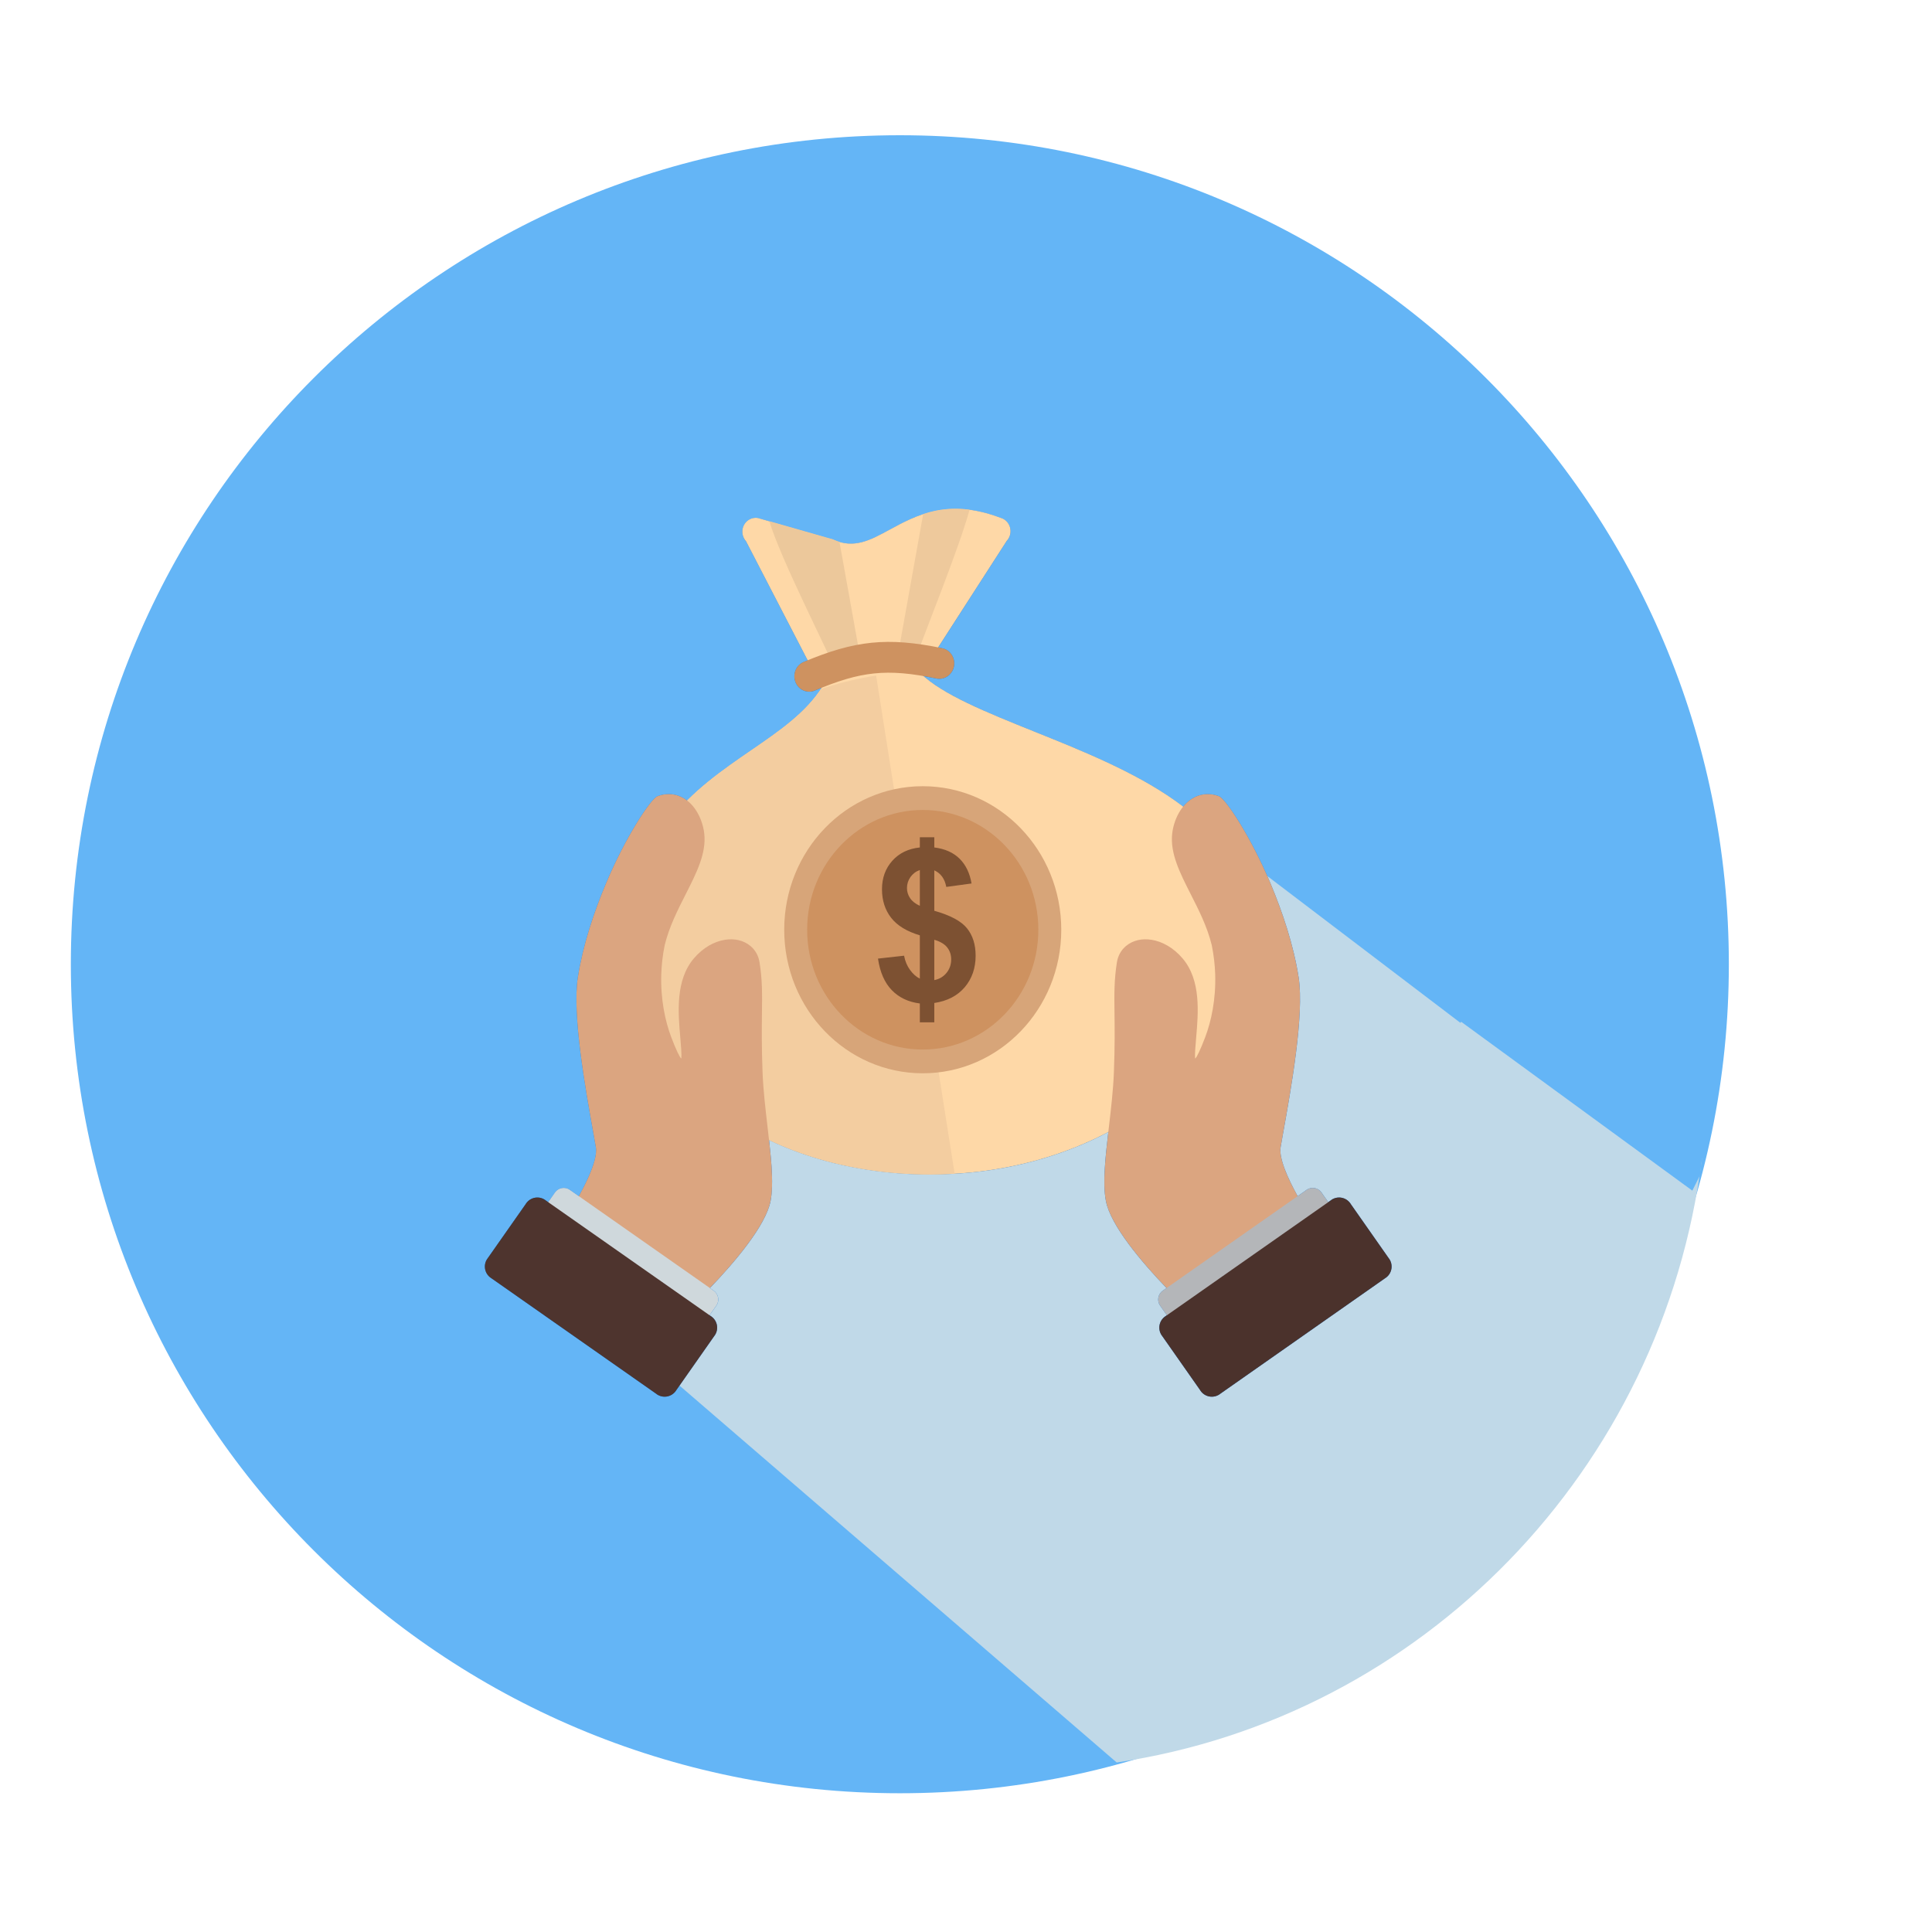<svg width="300" height="300" viewBox="0 0 300 300" fill="none" xmlns="http://www.w3.org/2000/svg">
<path fill-rule="evenodd" clip-rule="evenodd" d="M139.729 21C210.823 21 268.455 78.635 268.455 149.729C268.455 220.823 210.823 278.455 139.729 278.455C68.635 278.455 11 220.823 11 149.729C11 78.635 68.635 21 139.729 21Z" fill="#64B5F6"/>
<path d="M100.391 210.736L173.398 273.676C220.846 266.638 258.196 228.216 264.274 179.903L187.183 104.426L182.572 110.371L164.941 96.086L100.391 210.736Z" fill="#C0D9E8"/>
<rect x="164.649" y="70.465" width="56.018" height="45.291" transform="rotate(21.478 164.649 70.465)" fill="#64B5F6"/>
<rect x="164.649" y="70.465" width="56.018" height="45.291" transform="rotate(21.478 164.649 70.465)" fill="#64B5F6"/>
<rect x="209.587" y="88.867" width="56.018" height="45.291" transform="rotate(37.244 209.587 88.867)" fill="#64B5F6"/>
<path d="M248.183 118.137L268.149 147.04L263.977 182.498L262.785 184.882L220.772 154.192L248.183 118.137Z" fill="#64B5F6"/>
<path fill-rule="evenodd" clip-rule="evenodd" d="M143.405 104.981C146.922 108.1 153.508 110.745 160.678 113.628C168.621 116.822 177.215 120.28 183.724 125.249C183.932 124.995 184.159 124.756 184.401 124.542C185.385 123.669 186.617 123.176 188.073 123.34C188.464 123.384 188.867 123.48 189.289 123.638C190.295 124.011 194.218 129.871 197.297 137.215C199.172 141.681 200.873 146.793 201.63 151.644C201.643 151.691 201.652 151.737 201.661 151.787H201.655C202.543 157.588 200.473 169.1 199.216 176.093C199.163 176.385 199.324 175.473 198.856 178.139C198.558 179.837 199.973 182.978 201.494 185.74L202.878 184.769V184.762C203.635 184.232 204.681 184.415 205.212 185.175C205.24 185.209 205.262 185.247 205.281 185.284L206.252 186.665L206.715 186.345V186.336C207.677 185.66 209.002 185.895 209.676 186.854C209.707 186.901 209.735 186.944 209.766 186.994L215.694 195.452H215.703C216.377 196.414 216.141 197.74 215.182 198.413C215.135 198.447 215.092 198.475 215.045 198.503L189.395 216.484L189.392 216.493C188.43 217.167 187.104 216.934 186.431 215.975C186.4 215.928 186.369 215.885 186.344 215.835L180.412 207.377H180.406C179.73 206.415 179.962 205.09 180.925 204.416C180.971 204.382 181.015 204.354 181.061 204.326L181.195 204.233L180.149 202.749H180.142C179.615 201.989 179.798 200.94 180.555 200.412C180.589 200.387 180.627 200.362 180.664 200.341L181.139 200.009C177.268 195.967 172.46 190.315 171.725 186.488C171.213 183.828 171.61 179.992 172.097 175.789C165.955 179.023 158.76 181.277 150.817 182.065C149.967 182.149 149.11 182.214 148.238 182.264C147.543 182.304 146.835 182.335 146.124 182.354C145.351 182.369 144.799 182.379 144.461 182.379C135.05 182.379 126.523 180.408 119.419 177.037C119.835 180.746 120.114 184.095 119.655 186.488C118.916 190.315 114.108 195.967 110.237 200.009L110.712 200.341C110.75 200.362 110.787 200.387 110.821 200.412C111.581 200.94 111.765 201.989 111.231 202.749H111.228L110.185 204.233L110.315 204.326C110.362 204.354 110.408 204.382 110.452 204.416C111.414 205.09 111.647 206.415 110.973 207.377H110.967L105.035 215.835C105.007 215.885 104.976 215.928 104.945 215.975C104.272 216.934 102.943 217.167 101.984 216.493V216.484L76.331 198.503C76.287 198.475 76.241 198.447 76.198 198.413C75.235 197.74 75.002 196.414 75.676 195.452H75.682L81.614 186.994C81.642 186.944 81.67 186.901 81.704 186.854C82.374 185.895 83.703 185.66 84.662 186.336V186.345L85.124 186.665L86.096 185.284C86.117 185.247 86.139 185.209 86.164 185.175C86.695 184.415 87.744 184.232 88.498 184.762V184.769L89.882 185.74C91.406 182.978 92.819 179.837 92.521 178.139C92.049 175.473 92.216 176.385 92.161 176.093C90.903 169.1 88.833 157.588 89.721 151.787H89.718C89.724 151.737 89.733 151.691 89.746 151.644C90.506 146.793 92.204 141.681 94.079 137.215C97.158 129.871 101.084 124.011 102.087 123.638C102.509 123.48 102.915 123.384 103.303 123.34C104.626 123.191 105.762 123.586 106.696 124.312C109.753 121.239 113.276 118.824 116.7 116.475C120.971 113.541 125.068 110.732 127.597 106.794C127.25 106.936 126.896 107.082 126.533 107.231C125.35 107.731 124 107.138 123.519 105.912C123.041 104.683 123.609 103.286 124.795 102.79C124.999 102.706 125.201 102.619 125.406 102.538L115.84 84.055C115.359 83.527 115.145 82.754 115.346 82C115.651 80.855 116.796 80.181 117.901 80.498L117.898 80.507L119.468 80.954L128.966 83.667C129.127 83.695 129.286 83.745 129.441 83.816V83.819C129.751 83.962 130.056 84.077 130.357 84.167C133.104 84.989 135.441 83.72 138.023 82.32C139.671 81.426 141.397 80.489 143.352 79.843C145.432 79.154 147.772 78.794 150.556 79.163C152.028 79.356 153.629 79.756 155.377 80.42C155.7 80.507 156.007 80.678 156.264 80.932C157.099 81.746 157.14 83.108 156.354 83.974L156.348 83.971L145.687 100.53C145.891 100.57 146.099 100.614 146.31 100.657C147.564 100.915 148.378 102.178 148.129 103.479C147.878 104.776 146.658 105.624 145.404 105.363C144.709 105.22 144.045 105.09 143.405 104.981Z" fill="#1976D2"/>
<path fill-rule="evenodd" clip-rule="evenodd" d="M160.677 113.623C153.172 110.606 146.306 107.847 142.929 104.535C140.784 104.231 138.621 104.135 136.451 104.337C133.58 104.604 130.846 105.383 128.183 106.5C128.015 106.571 127.841 106.63 127.668 106.677C125.147 110.672 121.01 113.509 116.699 116.47C107.654 122.677 97.914 129.363 97.914 147.297L97.927 147.921C98.141 157.385 103.215 166.072 111.627 172.361C119.849 178.509 131.287 182.374 144.459 182.374C144.798 182.374 145.35 182.364 146.123 182.349C147.722 182.309 149.286 182.209 150.816 182.06C163.66 180.788 174.551 175.679 182.196 168.798C190.002 161.774 194.469 152.862 194.27 144.193C194.258 143.635 194.227 143.082 194.18 142.539C192.696 126.498 175.548 119.601 160.677 113.623Z" fill="#FED8A7"/>
<path fill-rule="evenodd" clip-rule="evenodd" d="M135.964 104.383C133.273 104.69 130.694 105.441 128.183 106.497C128.015 106.568 127.841 106.627 127.668 106.673C125.147 110.668 121.01 113.505 116.699 116.466C107.654 122.674 97.914 129.36 97.914 147.294L97.927 147.917C98.141 157.381 103.215 166.069 111.627 172.357C119.849 178.506 131.287 182.37 144.459 182.37C144.798 182.37 145.35 182.361 146.123 182.345C146.834 182.327 147.542 182.296 148.237 182.255L135.964 104.383Z" fill="#F3CDA0"/>
<path fill-rule="evenodd" clip-rule="evenodd" d="M143.085 104.55L156.347 83.959L156.354 83.962C157.139 83.096 157.099 81.734 156.264 80.92C156.006 80.666 155.699 80.495 155.376 80.408C147.216 77.317 142.346 79.958 138.022 82.308C135.157 83.863 132.597 85.253 129.44 83.807V83.804C129.285 83.733 129.127 83.683 128.965 83.655L117.897 80.495L117.9 80.486C116.795 80.169 115.65 80.843 115.342 81.988C115.144 82.742 115.358 83.515 115.839 84.043L127.69 106.94C131.278 105.636 139.323 103.914 143.085 104.55Z" fill="#FED8A7"/>
<path fill-rule="evenodd" clip-rule="evenodd" d="M150.554 79.151C147.77 78.782 145.43 79.142 143.35 79.831L139.427 101.726L141.925 102.93C143.449 98.575 148.912 85.173 150.554 79.151Z" fill="#EEC99C"/>
<path fill-rule="evenodd" clip-rule="evenodd" d="M130.356 84.158C130.055 84.068 129.751 83.953 129.44 83.81V83.807C129.285 83.736 129.127 83.686 128.966 83.658L119.468 80.945C121.197 86.725 128.258 100.515 130.148 104.923L133.904 103.914L130.356 84.158Z" fill="#ECC89B"/>
<path d="M124.794 102.784C123.608 103.281 123.04 104.678 123.518 105.907C123.999 107.133 125.349 107.726 126.532 107.226C133.664 104.231 137.699 103.759 145.403 105.357C146.657 105.618 147.877 104.771 148.128 103.473C148.377 102.173 147.564 100.91 146.31 100.652C137.796 98.886 132.718 99.454 124.794 102.784Z" fill="#CE9260"/>
<path fill-rule="evenodd" clip-rule="evenodd" d="M128.074 128.609C131.966 124.574 137.345 122.082 143.283 122.082C149.224 122.082 154.6 124.574 158.492 128.609C162.384 132.641 164.793 138.216 164.793 144.371C164.793 150.526 162.387 156.1 158.492 160.132C154.6 164.167 149.224 166.66 143.283 166.66C137.345 166.66 131.966 164.167 128.074 160.132C124.182 156.1 121.773 150.526 121.773 144.371C121.773 138.216 124.182 132.641 128.074 128.609Z" fill="#D7A579"/>
<path fill-rule="evenodd" clip-rule="evenodd" d="M161.233 144.371C161.233 139.234 159.225 134.584 155.975 131.22C152.729 127.852 148.24 125.77 143.284 125.77C138.327 125.77 133.842 127.852 130.592 131.22C127.345 134.584 125.334 139.234 125.334 144.371C125.334 149.508 127.345 154.157 130.592 157.522C133.842 160.89 138.327 162.972 143.284 162.972C148.24 162.972 152.729 160.89 155.975 157.522C159.225 154.157 161.233 149.508 161.233 144.371Z" fill="#CE9260"/>
<path fill-rule="evenodd" clip-rule="evenodd" d="M138.372 142.509C137.429 141.293 136.954 139.818 136.954 138.086C136.954 136.333 137.488 134.855 138.558 133.66C139.629 132.465 141.054 131.779 142.832 131.593V130.004H145.077V131.593C146.722 131.801 148.028 132.375 149.003 133.337C149.971 134.297 150.589 135.578 150.859 137.186L146.939 137.72C146.7 136.454 146.082 135.597 145.077 135.147V141.423C147.557 142.121 149.251 143.028 150.145 144.133C151.045 145.244 151.495 146.662 151.495 148.4C151.495 150.334 150.927 151.97 149.801 153.295C148.668 154.63 147.091 155.44 145.077 155.744V158.746H142.832V155.819C141.045 155.592 139.589 154.903 138.472 153.745C137.357 152.594 136.646 150.961 136.333 148.851L140.384 148.4C140.545 149.254 140.858 149.996 141.315 150.617C141.765 151.234 142.271 151.684 142.832 151.964V145.238C140.806 144.632 139.319 143.729 138.372 142.509ZM142.832 140.656V135.097C142.218 135.311 141.737 135.678 141.371 136.19C141.014 136.705 140.834 137.276 140.834 137.894C140.834 138.459 140.995 138.99 141.324 139.474C141.656 139.961 142.162 140.355 142.832 140.656ZM147.699 148.978C147.699 148.258 147.494 147.643 147.085 147.122C146.678 146.6 146.008 146.203 145.077 145.927V152.19C145.853 152.041 146.483 151.666 146.97 151.076C147.457 150.477 147.699 149.782 147.699 148.978Z" fill="#7D5132"/>
<path d="M184.916 138.893C183.193 135.494 181.672 132.492 182.02 129.417C182.094 128.768 182.256 128.085 182.501 127.424C182.907 126.328 183.547 125.288 184.4 124.537C185.384 123.665 186.616 123.172 188.072 123.336C188.463 123.38 188.867 123.476 189.289 123.634C190.295 124.007 194.218 129.867 197.297 137.21C199.172 141.677 200.872 146.789 201.63 151.64C201.642 151.687 201.652 151.733 201.661 151.783H201.655C202.542 157.584 200.472 169.096 199.215 176.089C199.162 176.381 199.327 175.468 198.855 178.135C198.464 180.36 201.025 185.075 202.899 188.154L202.893 188.16L202.896 188.163L183.125 202.022C179.146 198.077 172.596 191.006 171.724 186.484C171.178 183.666 171.665 179.516 172.187 175.012C172.513 172.219 172.857 169.286 172.963 166.551C173.124 162.488 173.087 159.633 173.059 157.33C173.022 154.285 172.997 152.177 173.434 149.418C173.602 148.372 174.102 147.524 174.828 146.907C175.368 146.45 176.011 146.14 176.725 145.976C177.367 145.833 178.081 145.814 178.823 145.932C180.424 146.187 182.187 147.115 183.646 148.837C186.508 152.221 186.076 157.227 185.738 161.147C185.623 162.457 185.524 163.615 185.57 164.344C185.586 164.341 185.602 164.338 185.617 164.335C185.819 164.192 186.402 163.013 187.141 161.06C188.075 158.596 188.823 155.175 188.693 151.249C188.643 149.818 188.479 148.325 188.165 146.786C188.159 146.767 188.156 146.745 188.15 146.727H188.153V146.724H188.15C187.458 143.896 186.132 141.283 184.916 138.893Z" fill="#DBA580"/>
<path d="M184.825 209.417L180.147 202.747H180.141C179.613 201.987 179.796 200.938 180.554 200.41C180.588 200.385 180.625 200.36 180.662 200.339L202.877 184.767V184.76C203.634 184.23 204.68 184.413 205.211 185.173C205.239 185.207 205.26 185.245 205.279 185.282L209.96 191.952H209.963C210.497 192.709 210.31 193.755 209.553 194.286C209.519 194.311 209.482 194.336 209.448 194.358L187.233 209.93V209.936C186.476 210.467 185.427 210.283 184.896 209.523C184.871 209.489 184.85 209.452 184.825 209.417Z" fill="#B4B6B9"/>
<path d="M186.341 215.835L180.412 207.377H180.406C179.729 206.415 179.962 205.089 180.924 204.416C180.971 204.382 181.014 204.354 181.061 204.326L206.714 186.345V186.336C207.676 185.659 209.002 185.895 209.675 186.854C209.706 186.901 209.734 186.944 209.765 186.994L215.694 195.452H215.7C216.377 196.414 216.141 197.739 215.182 198.413C215.135 198.447 215.092 198.475 215.045 198.503L189.395 216.483L189.392 216.493C188.429 217.166 187.104 216.934 186.431 215.974C186.399 215.928 186.368 215.884 186.341 215.835Z" fill="#4B322C"/>
<path d="M106.458 138.893C108.178 135.494 109.705 132.492 109.354 129.417C109.283 128.768 109.118 128.085 108.873 127.424C108.467 126.328 107.827 125.288 106.977 124.537C105.993 123.665 104.757 123.172 103.302 123.336C102.914 123.38 102.507 123.476 102.085 123.634C101.082 124.007 97.156 129.867 94.077 137.21C92.202 141.677 90.504 146.789 89.744 151.64C89.732 151.687 89.722 151.733 89.716 151.783H89.719C88.832 157.584 90.902 169.096 92.159 176.089C92.215 176.381 92.047 175.468 92.519 178.135C92.91 180.36 90.352 185.075 88.475 188.154L88.481 188.16L88.478 188.163L108.249 202.022C112.225 198.077 118.781 191.006 119.653 186.484C120.196 183.666 119.712 179.516 119.187 175.012C118.861 172.219 118.52 169.286 118.411 166.551C118.253 162.488 118.29 159.633 118.315 157.33C118.355 154.285 118.38 152.177 117.939 149.418C117.772 148.372 117.275 147.524 116.546 146.907C116.009 146.45 115.363 146.14 114.649 145.976C114.007 145.833 113.293 145.814 112.551 145.932C110.95 146.187 109.187 147.115 107.728 148.837C104.866 152.221 105.297 157.227 105.639 161.147C105.751 162.457 105.85 163.615 105.803 164.344C105.788 164.341 105.772 164.338 105.757 164.335C105.555 164.192 104.972 163.013 104.233 161.06C103.299 158.596 102.554 155.175 102.684 151.249C102.731 149.818 102.895 148.325 103.209 146.786C103.215 146.767 103.218 146.745 103.224 146.727H103.221V146.724H103.224C103.919 143.896 105.242 141.283 106.458 138.893Z" fill="#DBA580"/>
<path d="M106.545 209.417L111.226 202.747H111.232C111.763 201.987 111.579 200.938 110.819 200.41C110.785 200.385 110.748 200.36 110.71 200.339L88.496 184.767V184.76C87.742 184.23 86.693 184.413 86.162 185.173C86.137 185.207 86.115 185.245 86.091 185.282L81.416 191.952H81.41C80.879 192.709 81.062 193.755 81.82 194.286C81.854 194.311 81.891 194.336 81.928 194.358L104.143 209.93V209.936C104.9 210.467 105.946 210.283 106.477 209.523C106.505 209.489 106.526 209.452 106.545 209.417Z" fill="#CFD8DC"/>
<path d="M105.033 215.835L110.965 207.377H110.971C111.645 206.415 111.412 205.089 110.45 204.416C110.406 204.382 110.36 204.354 110.313 204.326L84.66 186.345V186.336C83.701 185.659 82.372 185.895 81.702 186.854C81.668 186.901 81.64 186.944 81.612 186.994L75.68 195.452H75.674C75.001 196.414 75.233 197.739 76.195 198.413C76.239 198.447 76.285 198.475 76.329 198.503L101.982 216.483V216.493C102.941 217.166 104.27 216.934 104.943 215.974C104.974 215.928 105.005 215.884 105.033 215.835Z" fill="#4E342E"/>
</svg>

